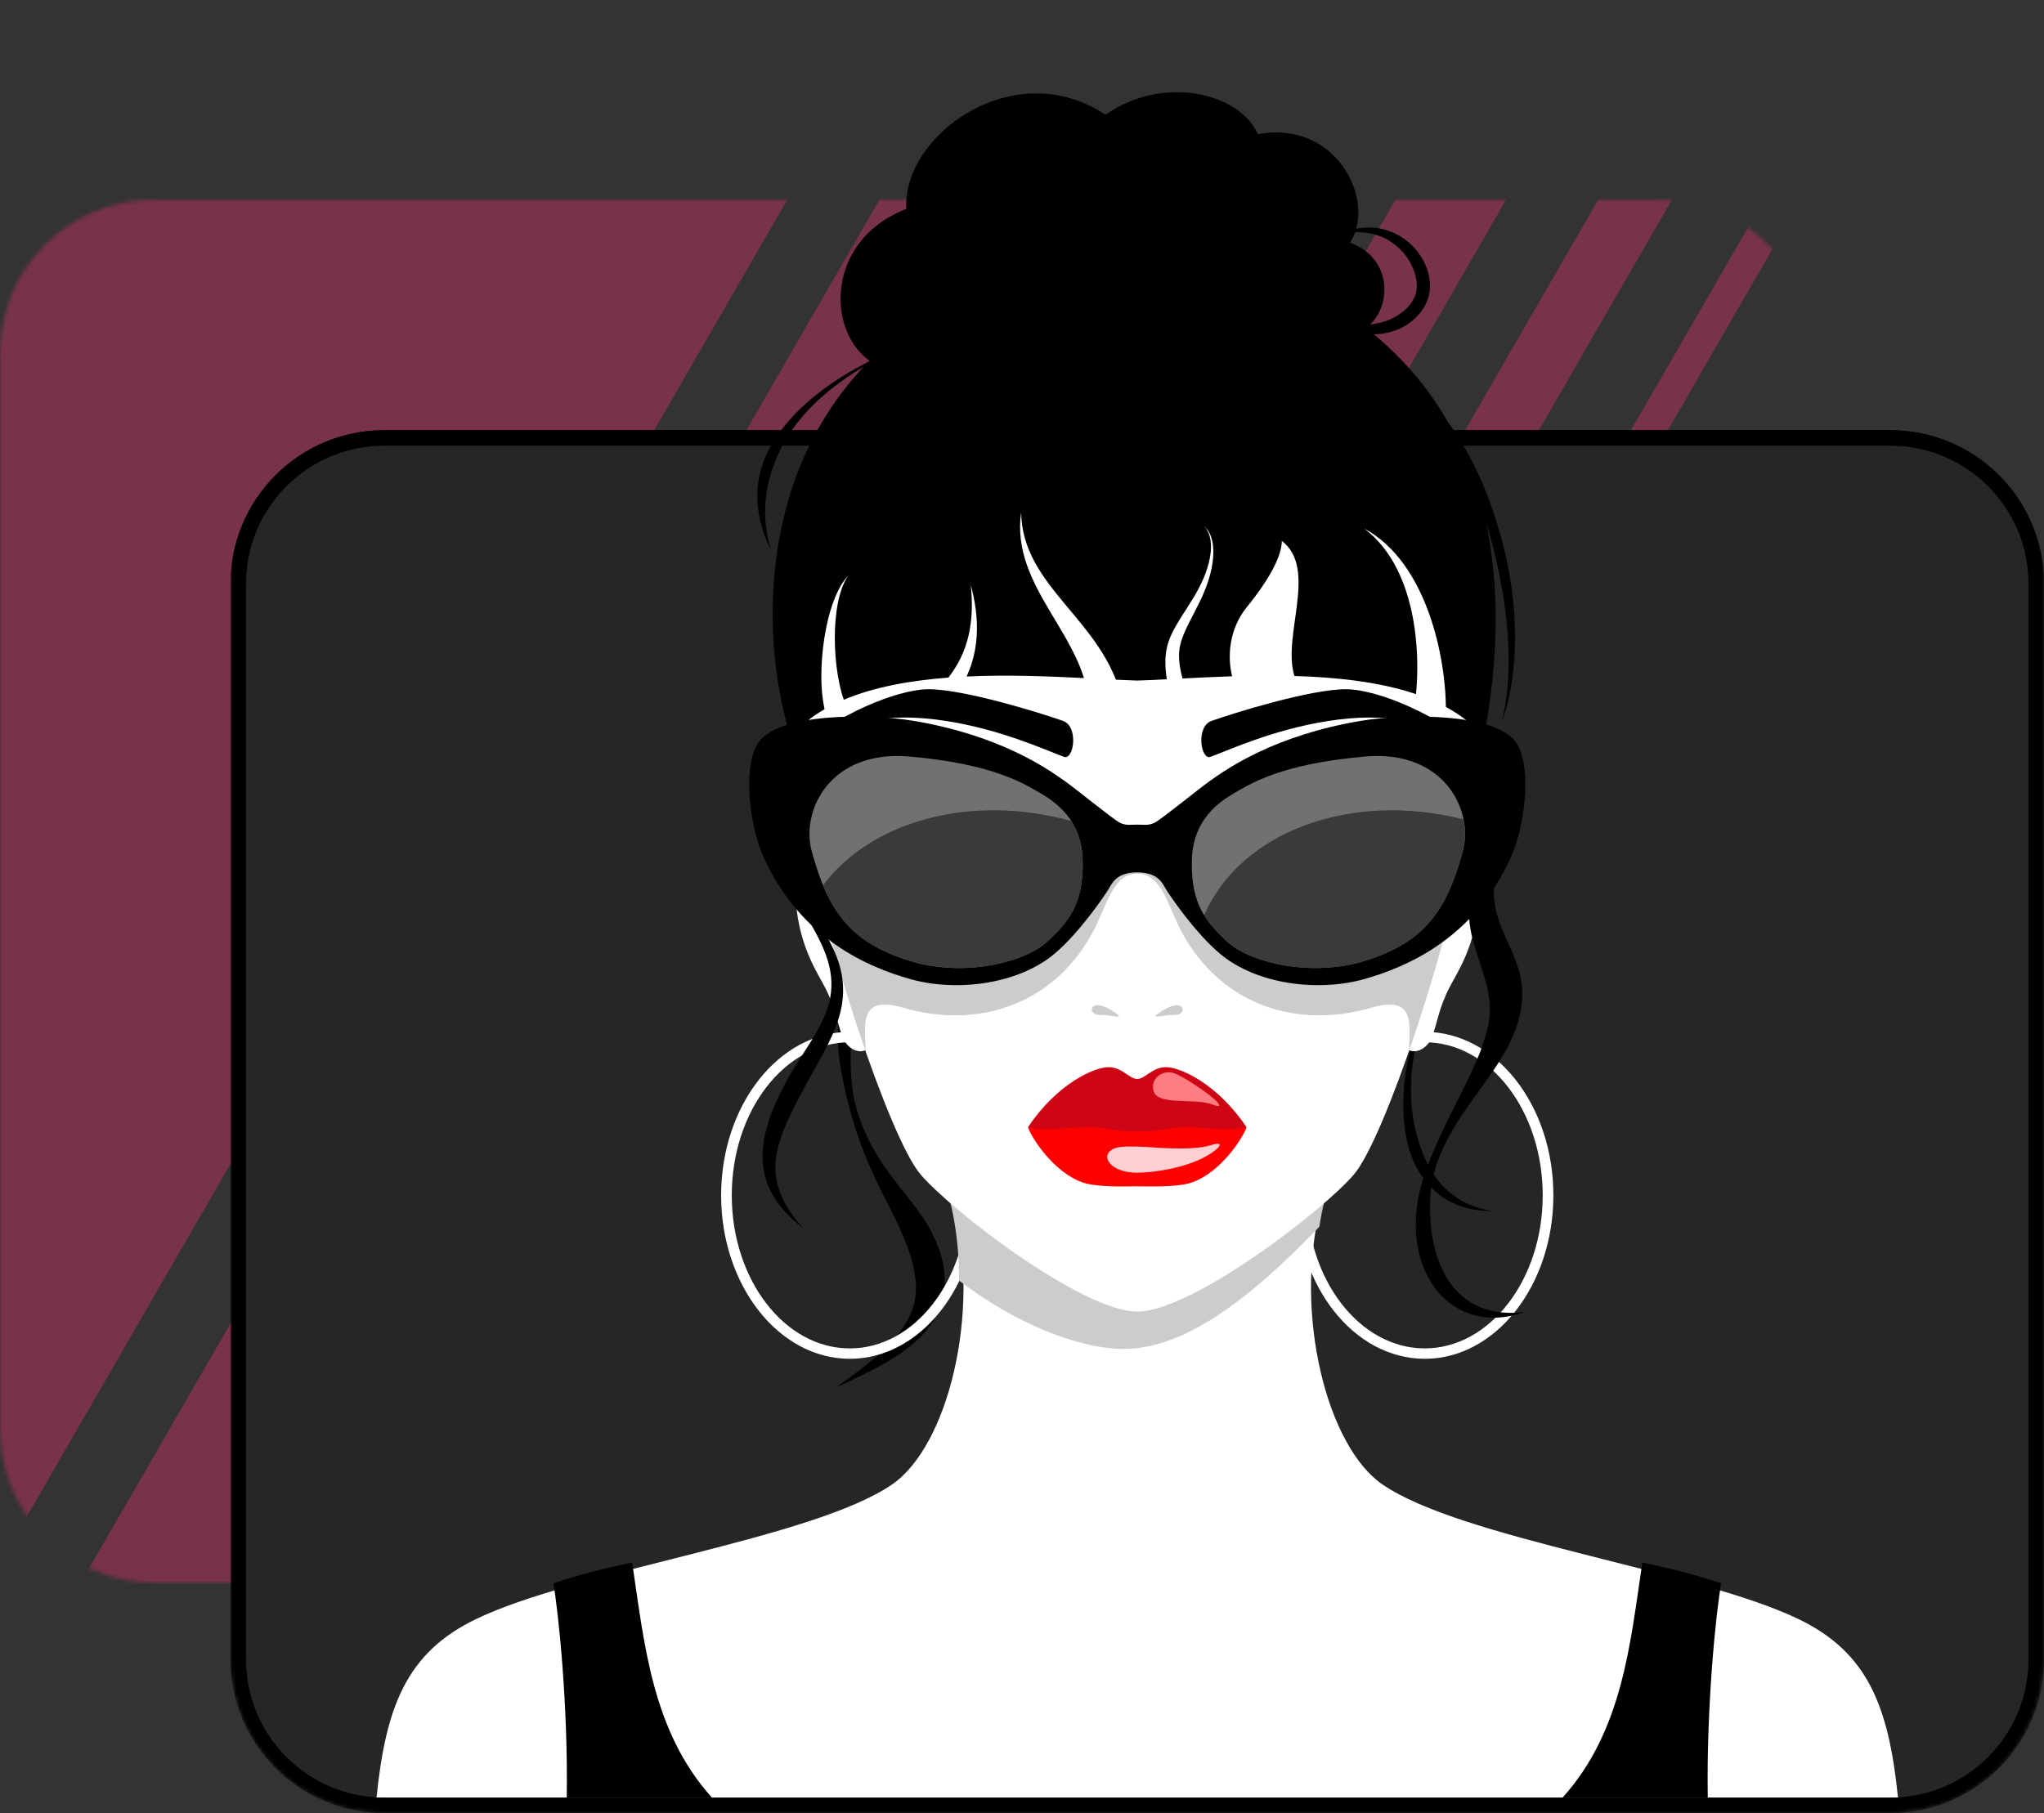 <?xml version="1.0" encoding="UTF-8"?>
<svg xmlns="http://www.w3.org/2000/svg" width="532" height="472" viewBox="0 0 532 472" fill="none">
  <rect x="0" y="0" width="532" height="472" fill="#333333" stroke="none"/>
  <mask id="mask0_1103_5654" style="mask-type:alpha" maskUnits="userSpaceOnUse" x="0" y="52" width="472" height="360">
    <path d="M2 92C2 71.013 19.013 54 40 54H117H354H432C452.987 54 470 71.013 470 92V372C470 392.987 452.987 410 432 410H40C19.013 410 2 392.987 2 372V92Z" fill="#262626" stroke="black" stroke-width="4"></path>
  </mask>
  <g mask="url(#mask0_1103_5654)">
    <g opacity="0.4">
      <rect width="658.411" height="1510.48" transform="matrix(0.866 0.5 0.5 -0.866 -794.293 465.846)" fill="#E13368"></rect>
      <rect width="41.54" height="1510.48" transform="matrix(0.866 0.5 0.5 -0.866 -206.105 805.438)" fill="#E13368"></rect>
      <rect width="33.232" height="1510.48" transform="matrix(0.866 0.5 0.5 -0.866 -152.143 836.592)" fill="#E13368"></rect>
      <rect width="24.924" height="1510.48" transform="matrix(0.866 0.5 0.5 -0.866 -105.375 863.593)" fill="#E13368"></rect>
      <rect width="16.616" height="1510.48" transform="matrix(0.866 0.5 0.5 -0.866 -65.801 886.439)" fill="#E13368"></rect>
      <rect width="8.308" height="1510.48" transform="matrix(0.866 0.5 0.5 -0.866 -33.426 905.133)" fill="#E13368"></rect>
    </g>
  </g>
  <mask id="mask1_1103_5654" style="mask-type:alpha" maskUnits="userSpaceOnUse" x="60" y="0" width="472" height="472">
    <path d="M60 40C60 17.909 77.909 0 100 0H492C514.091 0 532 17.909 532 40V432C532 454.091 514.091 472 492 472H100C77.909 472 60 454.091 60 432V40Z" fill="#D9D9D9"></path>
  </mask>
  <g mask="url(#mask1_1103_5654)">
    <path d="M62 152C62 131.013 79.013 114 100 114H177H414H492C512.987 114 530 131.013 530 152V432C530 452.987 512.987 470 492 470H100C79.013 470 62 452.987 62 432V152Z" fill="#262626" stroke="black" stroke-width="4"></path>
    <path d="M218.731 277.612C218.075 273.767 217.949 270.063 218.2 266.525C218.451 262.987 219.074 259.609 219.948 256.345C221.706 249.807 224.429 243.727 227.689 237.251C226.68 241.224 225.863 244.743 225.134 248.088C224.41 251.432 223.768 254.607 223.183 257.913C222.604 261.22 222.078 264.654 221.73 268.542C221.392 272.425 221.228 276.766 221.667 281.835C222.01 285.718 223.034 289.686 224.618 293.527C226.201 297.372 228.336 301.085 230.828 304.609C234.816 310.245 239.722 315.186 242.798 321.417C243.88 323.613 244.788 325.961 245.343 328.47C246.038 331.602 246.13 334.927 245.299 338.234C244.483 341.541 242.701 344.706 240.19 347.403C237.675 350.119 234.497 352.429 230.736 354.621C226.969 356.818 222.59 358.901 217.5 361.249C222.097 358.037 225.95 355.122 229.022 352.311C232.097 349.51 234.391 346.808 235.893 344.233C237.404 341.654 238.114 339.254 238.331 336.968C238.549 334.672 238.312 332.442 237.791 330.062C236.361 323.552 233.189 317.605 230.18 311.69C227.264 305.96 224.69 300.117 222.72 294.004C221.073 288.912 219.731 283.47 218.731 277.612Z" fill="black"></path>
    <path d="M380.849 245.921C375.581 253.285 372.254 260.362 369.526 266.418C368.13 269.474 367.256 272.45 366.623 275.2C366.001 277.954 365.638 280.509 365.436 282.843C365.04 287.515 365.272 291.318 365.711 294.317C366.155 297.322 366.812 299.537 367.42 301.12C368.058 302.764 368.825 304.308 369.81 305.815C370.8 307.318 372.008 308.791 373.587 310.175C375.166 311.555 377.136 312.845 379.594 313.789C382.047 314.734 384.988 315.301 388.334 315.258C385.012 314.715 382.332 313.685 380.221 312.467C378.106 311.243 376.537 309.859 375.286 308.48C374.036 307.096 373.094 305.716 372.293 304.337C371.491 302.953 370.834 301.559 370.25 300.066C369.627 298.465 368.845 296.287 368.217 293.321C367.594 290.363 367.121 286.613 367.261 282.002C367.333 279.702 367.565 277.188 368.058 274.486C368.555 271.784 369.318 268.912 370.569 265.917C372.964 259.899 375.982 253.016 380.849 245.921Z" fill="black"></path>
    <path d="M366.725 273.379C368.512 274.291 371.515 273.153 372.785 269.766C374.055 266.374 374.461 262.647 377.117 257.337C378.942 253.686 383.355 247.563 384.645 236.793C385.171 232.409 381.279 227.288 378.488 228.653C370.071 232.763 359.641 255.06 366.725 273.379Z" fill="white"></path>
    <path d="M225.271 273.379C223.484 274.291 220.481 273.153 219.211 269.766C217.941 266.374 217.535 262.647 214.879 257.337C213.054 253.686 208.64 247.563 207.351 236.793C206.825 232.409 210.717 227.288 213.508 228.653C221.924 232.763 232.355 255.06 225.271 273.379Z" fill="white"></path>
    <path d="M221.174 353.746C202.714 353.746 187.691 334.657 187.691 311.189C187.691 287.72 202.709 268.631 221.174 268.631C221.454 268.631 221.73 268.636 222.005 268.645C222.768 268.669 223.371 269.292 223.347 270.043C223.323 270.79 222.691 271.38 221.918 271.357C221.672 271.347 221.421 271.347 221.174 271.347C204.24 271.347 190.463 289.222 190.463 311.193C190.463 333.164 204.24 351.039 221.174 351.039C238.109 351.039 251.885 333.164 251.885 311.193C251.885 310.442 252.508 309.838 253.271 309.838C254.034 309.838 254.657 310.442 254.657 311.193C254.652 334.657 239.635 353.746 221.174 353.746Z" fill="white"></path>
    <path d="M370.819 353.746C352.358 353.746 337.336 334.657 337.336 311.188C337.336 310.437 337.954 309.833 338.722 309.833C339.49 309.833 340.108 310.437 340.108 311.188C340.108 333.159 353.884 351.035 370.819 351.035C387.754 351.035 401.53 333.159 401.53 311.188C401.53 289.218 387.754 271.342 370.819 271.342C370.568 271.342 370.322 271.347 370.075 271.352C369.317 271.38 368.67 270.785 368.646 270.038C368.622 269.292 369.225 268.664 369.988 268.64C370.264 268.631 370.544 268.626 370.819 268.626C389.279 268.626 404.302 287.715 404.302 311.184C404.302 334.657 389.284 353.746 370.819 353.746Z" fill="white"></path>
    <path d="M295.998 468C383.243 468 470.474 468 494 468C491.598 444.398 486.248 430.264 468.166 421.535C441.73 408.766 380.535 400.684 359.812 386.453C345.305 376.491 336.747 341.962 343.657 314.37C334.925 309.841 319.391 317.992 296.002 317.992C272.613 317.992 257.08 309.841 248.348 314.37C255.257 341.967 246.695 376.495 232.193 386.453C211.465 400.684 150.27 408.771 123.833 421.535C105.752 430.269 100.402 444.398 98 468C121.521 468 208.752 468 295.998 468Z" fill="white"></path>
    <path d="M343.391 319.362C343.772 316.901 344.255 314.473 344.854 312.096C335.902 307.5 319.976 315.772 295.996 315.772C272.017 315.772 256.091 307.5 247.139 312.096C248.867 318.927 249.65 326.178 249.63 333.387C263.619 344.125 280.293 351.173 292.568 351.173C310.912 351.168 329.943 333.241 343.391 319.362Z" fill="#CCCCCC"></path>
    <path d="M147.508 467.996C147.885 444.031 145.335 419.491 144.021 412.206C150.632 409.953 157.238 408.286 164.534 406.788C167.683 427.658 169.609 450.598 185.317 468.001C177.982 467.996 151.033 467.996 147.508 467.996Z" fill="black"></path>
    <path d="M444.489 467.996C444.112 444.031 446.662 419.491 447.976 412.206C441.365 409.953 434.759 408.286 427.463 406.788C424.314 427.658 422.388 450.598 406.68 468.001C414.015 467.996 440.964 467.996 444.489 467.996Z" fill="black"></path>
    <path d="M295.998 89.497C362.249 89.497 390.666 150.317 380.733 221.554C377.532 244.517 360.481 296.258 352.398 305.748C344.314 315.238 310.185 341.451 295.993 341.451C281.801 341.451 247.676 315.238 239.592 305.748C231.509 296.258 214.459 244.512 211.257 221.554C201.329 150.317 229.747 89.497 295.998 89.497Z" fill="white"></path>
    <path d="M211.131 220.558C211.174 220.888 211.213 221.219 211.261 221.55C213.014 234.129 218.929 255.354 225.245 273.531C225.255 273.479 225.265 273.428 225.274 273.376C225.245 266.956 223.275 258.897 235.135 262.359C254.266 267.948 273.847 261.755 284.162 243.152C288.039 236.161 289.454 227.445 296.002 227.445C302.549 227.445 303.964 236.161 307.842 243.152C318.161 261.755 337.737 267.948 356.869 262.359C368.728 258.897 366.758 266.956 366.729 273.376C366.734 273.428 366.748 273.479 366.758 273.531C373.074 255.354 378.985 234.129 380.742 221.55C380.791 221.219 380.829 220.888 380.873 220.558H211.131Z" fill="#CCCCCC"></path>
    <path d="M291.029 264.25C289.262 262.743 286.215 261.161 284.868 261.841C283.511 262.526 284.1 264.326 286.64 264.25C289.18 264.175 292.178 265.228 291.029 264.25Z" fill="#CCCCCC"></path>
    <path d="M300.966 264.25C302.733 262.743 305.78 261.161 307.127 261.841C308.484 262.526 307.895 264.326 305.355 264.25C302.815 264.175 299.816 265.228 300.966 264.25Z" fill="#CCCCCC"></path>
    <path d="M276.693 187.687C271.266 185.746 250.772 179.34 241.559 179.435C233.036 179.52 217.54 186.402 208.844 194.183C220.438 187.782 230.955 185.269 246.46 187.725C260.589 189.964 271.797 195.127 276.901 197.026C279.503 197.995 280.793 189.156 276.693 187.687Z" fill="black"></path>
    <path d="M315.307 187.687C320.735 185.746 341.224 179.34 350.437 179.435C358.96 179.52 374.455 186.402 383.152 194.183C371.558 187.782 361.041 185.269 345.535 187.725C331.406 189.964 320.199 195.127 315.095 197.026C312.492 197.995 311.203 189.156 315.307 187.687Z" fill="black"></path>
    <path d="M295.996 296.181C301.728 297.613 316.596 299.346 324.447 293.47C316.673 281.868 306.977 277.824 303.51 277.819C299.85 277.815 298.116 280.89 295.996 280.89C293.876 280.89 292.143 277.815 288.483 277.819C285.015 277.824 275.319 281.868 267.545 293.47C275.397 299.346 290.264 297.613 295.996 296.181Z" fill="#CE0514"></path>
    <path d="M295.995 308.836C298.381 308.836 306.165 309.176 310.047 307.887C317.619 305.378 323.452 296.332 324.451 293.469C319.598 294.646 311.341 293.233 307.821 293.394C304.088 293.564 301.833 294.594 296 294.594C290.162 294.594 287.907 293.564 284.179 293.394C280.659 293.233 272.397 294.646 267.549 293.469C268.548 296.332 274.381 305.378 281.953 307.887C285.831 309.176 293.615 308.836 295.995 308.836Z" fill="#FF0000"></path>
    <path d="M316.436 286.502C315.079 285.07 307.971 280.086 305.311 279.307C302.732 278.556 299.613 280.512 300.154 283.677C300.897 288.037 310.473 285.75 315.398 287.479C316.63 287.914 318.435 288.613 316.436 286.502Z" fill="#FF7D82"></path>
    <path d="M315.181 298.122C309.666 299.846 298.522 298.462 295.996 298.495C293.678 298.528 289.115 298.037 288.256 300.687C287.666 302.501 290.351 305.316 295.996 305.297C300.159 305.283 308.421 304.168 314.162 300.89C317.33 299.081 319.145 296.884 315.181 298.122Z" fill="#FFCFD1"></path>
    <path d="M372.225 312.252C372.08 316.456 372.399 320.344 373.191 323.939C373.987 327.524 375.262 330.84 377.218 333.698C379.164 336.547 381.854 338.918 385.297 340.317C388.725 341.729 392.81 342.112 397.016 341.531C392.511 343.151 387.899 343.524 383.689 342.376C379.478 341.247 375.866 338.607 373.35 335.144C370.815 331.672 369.26 327.425 368.705 322.645C368.164 317.864 368.608 312.493 370.467 306.701C371.882 302.251 373.809 297.863 375.919 293.441C378.029 289.015 380.386 284.565 382.539 280.049C384.679 275.542 386.6 270.932 387.431 266.435C388.899 258.503 385.132 251.81 383.249 244.365C382.805 242.607 382.486 240.751 382.361 238.786C382.235 236.825 382.322 234.756 382.684 232.659C383.042 230.557 383.684 228.445 384.519 226.371C385.35 224.288 386.359 222.238 387.359 220.07C388.358 217.901 389.343 215.601 390.101 213.012C390.859 210.428 391.371 207.551 391.497 204.4C391.951 207.532 392.013 210.532 391.782 213.338C391.555 216.144 391.043 218.747 390.521 221.128C390 223.513 389.483 225.682 389.174 227.67C388.86 229.659 388.744 231.468 388.831 233.136C389.005 236.466 389.894 239.286 391.004 241.989C393.192 247.327 396.055 252.135 396.195 258.04C396.258 260.615 395.901 263.284 395.162 265.863C394.428 268.452 393.322 270.946 392.009 273.327C390.695 275.717 389.174 278.004 387.576 280.285C384.379 284.839 380.825 289.388 377.822 294.618C376.33 297.225 374.973 300.008 373.963 302.951C372.964 305.898 372.341 309.044 372.225 312.252Z" fill="black"></path>
    <path d="M205.036 194.812C203.404 198.095 202.289 201.472 201.555 204.798C200.826 208.128 200.507 211.421 200.599 214.595C200.661 217.765 201.246 220.835 202.192 223.637C203.129 226.447 204.375 229.022 205.674 231.412C208.296 236.193 211.087 240.317 213.081 244.309C214.085 246.297 214.902 248.244 215.466 250.133C216.031 252.027 216.336 253.865 216.389 255.608C216.509 259.109 215.645 262.184 214.496 264.787C211.961 270.536 207.871 275.604 204.872 281.131C203.549 283.574 202.342 285.992 201.265 288.628C200.203 291.269 199.232 294.132 198.735 297.5C198.493 299.181 198.387 300.991 198.546 302.909C198.706 304.822 199.155 306.834 199.99 308.823C200.821 310.812 202.028 312.753 203.564 314.586C205.099 316.419 206.958 318.148 209.088 319.801C207.287 317.798 205.79 315.8 204.65 313.826C203.506 311.856 202.723 309.909 202.289 308.058C201.41 304.34 201.854 301.076 202.612 298.213C203.395 295.346 204.486 292.833 205.616 290.433C206.755 288.033 207.953 285.747 209.233 283.371C212.439 277.31 216.389 271.358 218.383 264.768C219.349 261.574 219.817 257.767 219.093 253.785C218.74 251.801 218.108 249.798 217.248 247.823C216.394 245.844 215.317 243.898 214.11 241.947C211.705 238.035 208.74 234.129 206.094 229.598C204.78 227.331 203.563 224.898 202.661 222.238C202.211 220.911 201.84 219.532 201.584 218.1C201.323 216.678 201.183 215.19 201.12 213.688C201.004 210.674 201.265 207.533 201.902 204.354C202.545 201.189 203.549 197.958 205.036 194.812Z" fill="black"></path>
    <path d="M353.935 86.289C362.018 82.694 363.732 67.691 351.395 63.18C358.319 52.268 347.913 31.128 327.371 34.936C322.982 24.581 303.348 19.087 287.722 29.862C263.853 14.023 234.745 35.266 235.904 54.379C213.267 63.18 215.348 89.671 228.975 95.378C259.691 95.378 347.449 107.141 353.935 86.289Z" fill="black"></path>
    <path d="M295.997 63.335C283.804 63.335 214.502 73.647 202.729 140.793C200.189 155.281 200.213 173.482 205.766 191.995C208.166 189.057 211.16 186.634 214.608 184.64C213.734 180.559 213.647 176.312 213.903 172.16C213.975 170.96 214.081 169.765 214.221 168.574C214.613 165.244 215.24 161.946 216.211 158.748C216.699 157.152 217.278 155.579 217.998 154.072C218.722 152.57 219.586 151.115 220.731 149.91C219.799 151.275 219.195 152.796 218.727 154.346C218.268 155.895 217.954 157.482 217.732 159.074C217.293 162.268 217.201 165.494 217.336 168.692C217.476 171.89 217.848 175.07 218.5 178.131C218.799 179.515 219.161 180.875 219.606 182.17C227.506 178.825 237.023 177.148 246.855 176.406C248.062 174.8 249.134 173.152 250.003 171.371C250.935 169.472 251.64 167.45 252.113 165.348C253.074 161.139 253.127 156.665 252.664 152.248C253.818 156.547 254.503 161.044 254.209 165.636C254.059 167.927 253.658 170.232 252.968 172.481C252.591 173.718 252.123 174.937 251.592 176.118C262.2 175.622 272.916 176.062 282.119 176.524C281.607 174.857 280.965 173.189 280.197 171.536C278.391 167.587 275.996 163.713 273.625 159.736C271.259 155.758 268.884 151.634 267.309 147.175C266.522 144.95 265.952 142.649 265.682 140.33C265.412 138.01 265.445 135.682 265.774 133.414C265.812 135.705 266.141 137.963 266.754 140.132C267.362 142.3 268.246 144.364 269.313 146.329C271.452 150.264 274.282 153.784 277.213 157.312C280.144 160.841 283.225 164.393 285.929 168.447C287.276 170.473 288.527 172.623 289.58 174.923C289.884 175.584 290.164 176.26 290.434 176.95C292.419 177.044 294.288 177.124 296.002 177.176C298.315 177.11 300.898 176.987 303.69 176.846C303.598 176.227 303.511 175.608 303.448 174.98C303.245 172.953 303.235 170.809 303.694 168.711C304.143 166.604 305.051 164.691 306.041 162.967C307.036 161.233 308.103 159.618 309.136 157.988C310.179 156.353 311.193 154.761 312.058 153.075C312.927 151.393 313.685 149.655 314.245 147.85C314.805 146.051 315.187 144.185 315.187 142.295C315.182 141.355 315.085 140.41 314.82 139.498C314.554 138.591 314.12 137.713 313.424 137.028C314.182 137.647 314.718 138.507 315.081 139.413C315.443 140.325 315.641 141.294 315.737 142.271C315.921 144.227 315.713 146.197 315.312 148.115C314.907 150.038 314.298 151.908 313.564 153.732C312.84 155.555 311.937 157.326 311.058 159.037C310.179 160.761 309.276 162.466 308.504 164.167C307.731 165.867 307.142 167.549 306.954 169.245C306.751 170.941 306.915 172.679 307.267 174.451C307.412 175.178 307.591 175.906 307.784 176.633C311.807 176.425 316.157 176.208 320.696 176.062C319.407 171.002 319.88 163.794 324.468 158.12C330.62 150.515 333.623 144.638 333.623 140.798C343.121 148.153 333.623 165.504 336.907 175.986C347.994 176.302 359.158 177.531 368.545 180.705C368.772 178.419 368.878 176.09 368.883 173.766C368.883 169.387 368.521 164.984 367.7 160.647C366.869 156.32 365.58 152.05 363.576 148.068C361.577 144.1 358.81 140.41 355.102 137.628C359.206 139.81 362.692 143.16 365.435 146.981C368.192 150.812 370.274 155.102 371.882 159.537C373.485 163.978 374.62 168.579 375.368 173.256C375.74 175.594 376.015 177.956 376.174 180.346C376.257 181.57 376.31 182.803 376.329 184.045C380.226 186.147 383.601 188.755 386.243 191.995C407.48 77.389 310.822 63.335 295.997 63.335Z" fill="black"></path>
    <path d="M242.605 88.179C238.453 89.105 234.763 90.56 231.432 92.062C228.105 93.583 225.149 95.222 222.522 96.88C217.269 100.201 213.333 103.602 210.412 106.696C207.486 109.8 205.569 112.601 204.245 114.907C202.922 117.221 202.179 119.045 201.652 120.386C200.58 123.183 199.803 125.861 199.368 129.343C199.165 131.086 199.064 133.032 199.209 135.29C199.354 137.544 199.75 140.113 200.59 143.037C199.223 140.298 198.359 137.766 197.833 135.46C197.306 133.155 197.113 131.081 197.113 129.201C197.137 125.427 197.842 122.418 199.025 119.39C199.673 117.765 200.72 115.667 202.439 113.197C204.159 110.731 206.554 107.906 209.885 104.934C213.212 101.968 217.467 98.855 222.841 95.869C225.526 94.381 228.496 92.921 231.77 91.58C235.058 90.257 238.641 88.982 242.605 88.179Z" fill="black"></path>
    <path d="M347.911 61.347C350.016 60.265 352.203 59.58 354.352 59.334C356.496 59.084 358.582 59.278 360.441 59.793C362.305 60.307 363.937 61.125 365.309 62.079C366.68 63.033 367.8 64.11 368.699 65.206C371.214 68.291 372.692 72.358 372.021 76.317C371.345 80.304 368.216 83.686 364.584 85.434C363.247 86.076 361.707 86.568 360.026 86.828C358.346 87.092 356.53 87.12 354.642 86.927C350.861 86.535 346.805 85.24 342.633 83.166C347.162 84.272 351.001 84.716 354.193 84.645C357.39 84.574 359.92 83.984 361.89 83.115C364.893 81.787 368.076 79.109 368.646 75.773C368.882 74.333 368.737 72.826 368.274 71.257C367.801 69.689 367.013 68.022 365.676 66.307C364.333 64.616 362.416 62.816 359.485 61.602C358.022 61.007 356.303 60.581 354.347 60.496C352.397 60.402 350.214 60.662 347.911 61.347Z" fill="black"></path>
    <path d="M390.814 188.207C391.708 184.702 392.171 181.353 392.422 178.216C392.669 175.08 392.698 172.146 392.625 169.425C392.461 163.974 391.896 159.354 391.292 155.442C390.679 151.531 390.008 148.328 389.404 145.711C388.796 143.089 388.255 141.053 387.806 139.476C387.4 138.058 386.792 136.089 385.908 133.538C385.025 130.991 383.866 127.86 382.267 124.156C380.659 120.462 378.622 116.177 375.768 111.477C374.334 109.129 372.692 106.682 370.736 104.216C368.776 101.755 366.501 99.256 363.734 96.946C366.743 98.93 369.23 101.151 371.364 103.342C373.494 105.539 375.266 107.717 376.801 109.8C379.858 113.976 381.982 117.746 383.672 121.119C385.358 124.496 386.594 127.501 387.647 130.354C388.694 133.207 389.554 135.919 390.375 138.772C391.143 141.469 391.799 144.086 392.384 146.958C392.963 149.83 393.485 152.953 393.861 156.671C394.228 160.384 394.47 164.701 394.228 169.912C394.103 172.515 393.842 175.344 393.335 178.401C392.818 181.462 392.06 184.759 390.814 188.207Z" fill="black"></path>
    <path d="M295.997 227.115C300.343 227.115 302.042 228.924 303.085 230.842C304.124 232.765 311.101 242.936 317.601 248.354C327.147 256.318 343.164 258.298 355.231 254.849C365.608 251.887 383.702 244.622 393.403 222.816C396.556 215.726 398.826 200.817 394.982 193.887C390.284 185.417 365.478 185.767 354.135 187.675C331.961 191.402 319.667 199.91 314.868 203.326C311.7 205.579 302.327 213.279 300.487 214.2C298.957 214.97 297.6 214.682 295.997 214.682C294.393 214.682 293.041 214.97 291.506 214.2C289.671 213.279 280.298 205.579 277.126 203.326C272.326 199.91 260.032 191.407 237.858 187.675C226.515 185.767 201.71 185.417 197.011 193.887C193.167 200.817 195.437 215.726 198.59 222.816C208.291 244.622 226.38 251.883 236.762 254.849C248.829 258.293 264.846 256.314 274.393 248.354C280.887 242.936 287.865 232.76 288.908 230.842C289.951 228.92 291.651 227.115 295.997 227.115Z" fill="black"></path>
    <path d="M281.805 225.023C281.805 219.034 280.246 211.9 270.892 206.553C266.725 204.172 258.844 198.886 236.704 196.949C216.032 195.14 208.408 211.074 211.257 221.556C215.487 237.126 221.252 245.719 238.056 250.514C241.519 251.501 245.618 252.016 249.795 252.016C258.275 252.016 268.053 249.399 272.698 245.043C278.246 239.842 281.805 235.307 281.805 225.023Z" fill="#717171"></path>
    <path d="M310.188 225.023C310.188 219.034 311.747 211.9 321.101 206.553C325.268 204.172 333.148 198.886 355.288 196.949C375.96 195.14 383.585 211.074 380.736 221.556C376.506 237.126 370.741 245.719 353.936 250.514C350.474 251.501 346.374 252.016 342.198 252.016C333.718 252.016 323.94 249.399 319.295 245.043C313.746 239.842 310.188 235.307 310.188 225.023Z" fill="#717171"></path>
    <path d="M278.845 213.747C252.403 206.439 226.603 213.912 214.217 230.465C218.399 240.56 224.782 246.72 238.057 250.513C241.519 251.501 245.619 252.015 249.795 252.015C258.275 252.015 268.053 249.398 272.698 245.043C278.242 239.847 281.801 235.307 281.801 225.028C281.806 221.466 281.255 217.503 278.845 213.747Z" fill="#3A3A3A"></path>
    <path d="M313.42 238.273C314.941 240.739 316.935 242.832 319.292 245.043C323.937 249.398 333.715 252.015 342.195 252.015C346.372 252.015 350.476 251.505 353.933 250.513C370.738 245.713 376.498 237.125 380.733 221.555C381.424 219.019 381.496 216.161 380.922 213.312C351.205 205.778 322.638 216.803 313.42 238.273Z" fill="#3A3A3A"></path>
    <path d="M62 152C62 131.013 79.013 114 100 114H177H414H492C512.987 114 530 131.013 530 152V432C530 452.987 512.987 470 492 470H100C79.013 470 62 452.987 62 432V152Z" stroke="black" stroke-width="4"></path>
  </g>
</svg>
